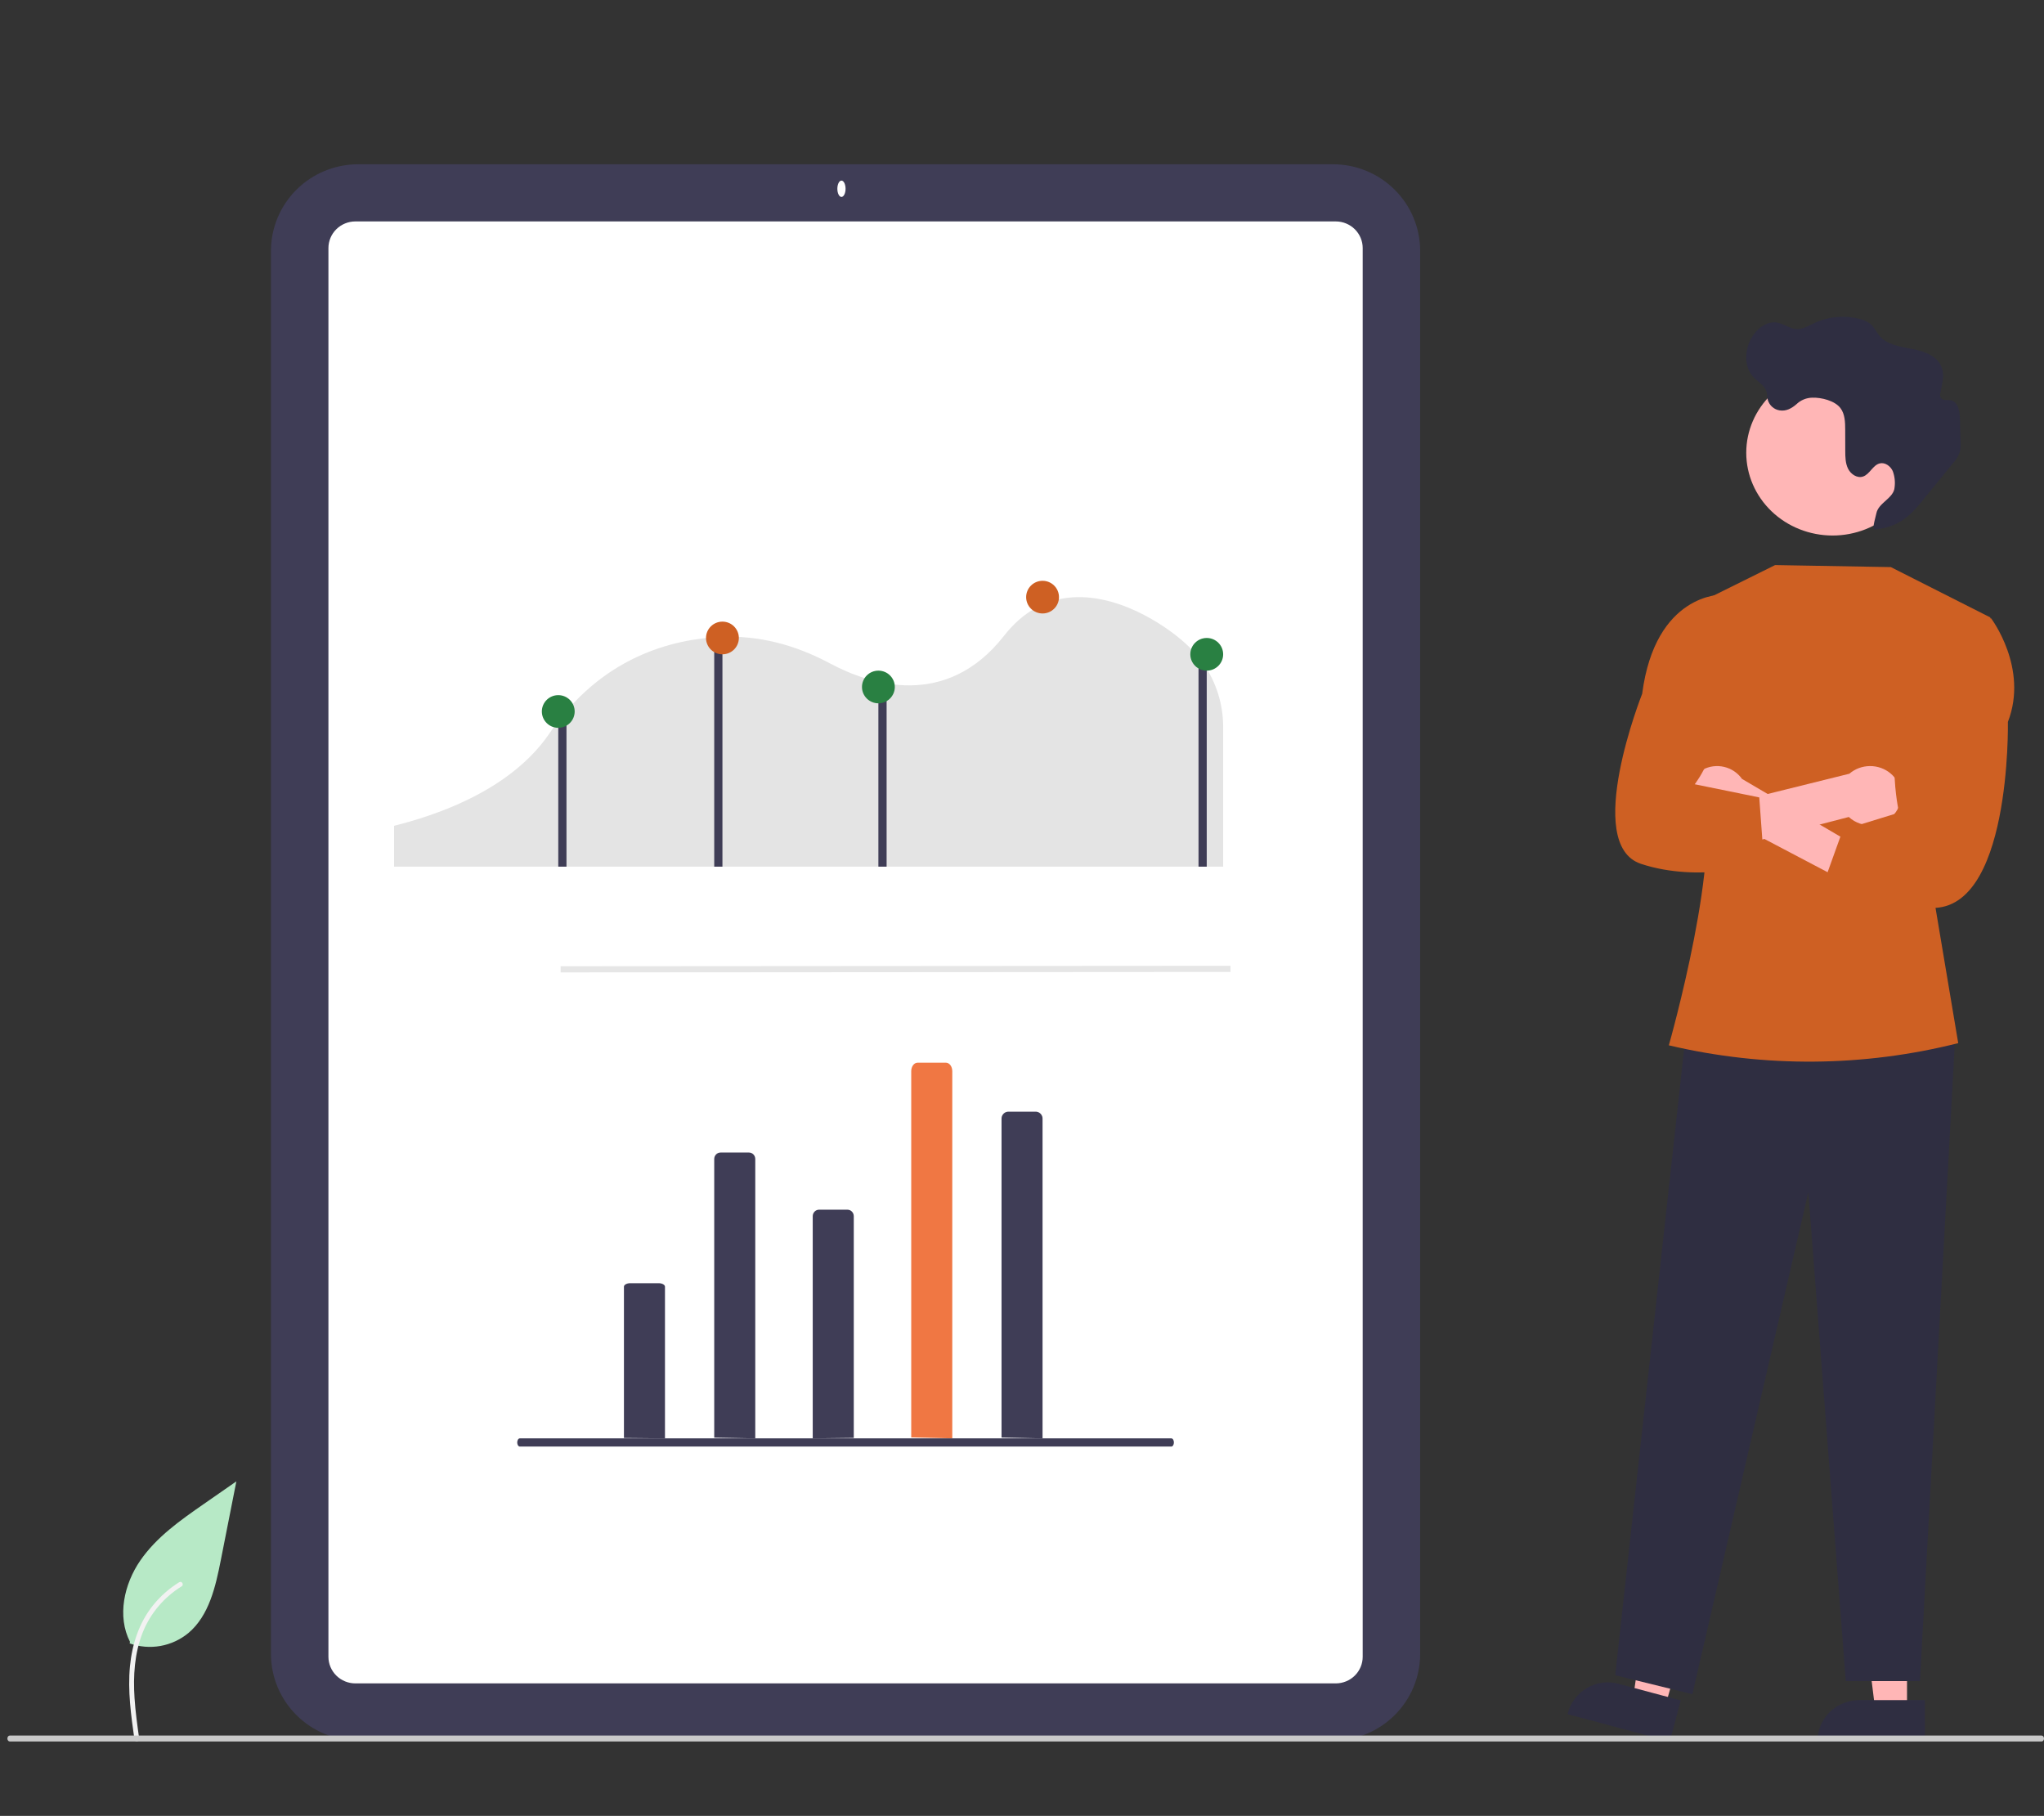 <svg width="206" height="183" viewBox="0 0 206 183" fill="none" xmlns="http://www.w3.org/2000/svg">
<rect x="0" y="0" width="206" height="183" fill="#333333" stroke="none"/>
<path d="M13.066 165.617C14.061 165.97 15.129 166.059 16.168 165.874C17.206 165.69 18.18 165.238 18.996 164.564C21.073 162.805 21.725 159.907 22.254 157.224L23.821 149.287L20.54 151.567C18.181 153.206 15.768 154.898 14.134 157.272C12.5 159.647 11.787 162.888 13.1 165.457" fill="#B7E9C6"/>
<path d="M13.554 175.325C13.21 172.876 12.857 170.396 13.098 167.92C13.312 165.722 13.998 163.575 15.394 161.814C16.135 160.882 17.037 160.082 18.059 159.453C18.326 159.289 18.571 159.701 18.306 159.865C16.537 160.958 15.17 162.572 14.4 164.474C13.549 166.589 13.413 168.894 13.56 171.141C13.649 172.5 13.837 173.849 14.026 175.198C14.041 175.259 14.032 175.323 14.001 175.378C13.969 175.433 13.917 175.473 13.855 175.492C13.793 175.508 13.726 175.5 13.67 175.469C13.614 175.437 13.573 175.386 13.555 175.325L13.554 175.325Z" fill="#F2F2F2"/>
<path d="M134.344 175.409H36.093C33.764 175.406 31.531 174.487 29.885 172.852C28.238 171.218 27.312 169.002 27.309 166.691V25.272C27.312 22.96 28.238 20.744 29.885 19.11C31.531 17.476 33.764 16.556 36.093 16.554H134.344C136.672 16.556 138.905 17.476 140.552 19.11C142.198 20.744 143.125 22.96 143.127 25.272V166.691C143.125 169.002 142.198 171.218 140.552 172.852C138.905 174.487 136.672 175.406 134.344 175.409Z" fill="#3F3D56"/>
<path d="M134.623 169.647H35.814C35.094 169.646 34.404 169.363 33.896 168.861C33.387 168.359 33.101 167.677 33.1 166.967V24.995C33.101 24.285 33.387 23.604 33.896 23.101C34.404 22.599 35.094 22.316 35.814 22.315H134.623C135.342 22.316 136.032 22.599 136.541 23.101C137.049 23.604 137.336 24.285 137.336 24.995V166.967C137.336 167.677 137.049 168.359 136.541 168.861C136.032 169.363 135.342 169.646 134.623 169.647Z" fill="white"/>
<path d="M84.805 19.846C85.033 19.846 85.218 19.478 85.218 19.023C85.218 18.569 85.033 18.2 84.805 18.2C84.576 18.2 84.391 18.569 84.391 19.023C84.391 19.478 84.576 19.846 84.805 19.846Z" fill="white"/>
<path d="M39.718 87.339H123.273V73.15C123.26 71.654 122.946 70.175 122.349 68.801C121.751 67.427 120.883 66.185 119.795 65.148L119.772 65.126C118.28 63.642 113.292 59.877 108.132 60.196C105.406 60.364 103.073 61.666 101.196 64.065C95.355 71.534 87.681 69.013 83.627 66.845C80.055 64.934 76.406 64.038 72.782 64.18C67.706 64.377 60.562 66.229 55.353 73.938C53.363 76.88 49.035 80.874 39.718 83.221L39.718 87.339Z" fill="#E4E4E4"/>
<path d="M57.091 71.7H56.264V87.339H57.091V71.7Z" fill="#3F3D56"/>
<path d="M72.809 64.293H71.982V87.339H72.809V64.293Z" fill="#3F3D56"/>
<path d="M89.355 69.231H88.527V87.339H89.355V69.231Z" fill="#3F3D56"/>
<path d="M121.618 65.939H120.791V87.339H121.618V65.939Z" fill="#3F3D56"/>
<path d="M72.809 65.939C73.723 65.939 74.464 65.202 74.464 64.293C74.464 63.383 73.723 62.646 72.809 62.646C71.895 62.646 71.154 63.383 71.154 64.293C71.154 65.202 71.895 65.939 72.809 65.939Z" fill="#CE6023"/>
<path d="M105.073 61.823C105.987 61.823 106.727 61.086 106.727 60.177C106.727 59.268 105.987 58.531 105.073 58.531C104.159 58.531 103.418 59.268 103.418 60.177C103.418 61.086 104.159 61.823 105.073 61.823Z" fill="#CE6023"/>
<path d="M88.527 70.877C89.441 70.877 90.182 70.14 90.182 69.231C90.182 68.322 89.441 67.585 88.527 67.585C87.614 67.585 86.873 68.322 86.873 69.231C86.873 70.14 87.614 70.877 88.527 70.877Z" fill="#298042"/>
<path d="M56.264 73.347C57.178 73.347 57.918 72.609 57.918 71.7C57.918 70.791 57.178 70.054 56.264 70.054C55.35 70.054 54.609 70.791 54.609 71.7C54.609 72.609 55.35 73.347 56.264 73.347Z" fill="#298042"/>
<path d="M121.618 67.585C122.532 67.585 123.273 66.848 123.273 65.939C123.273 65.03 122.532 64.293 121.618 64.293C120.704 64.293 119.964 65.03 119.964 65.939C119.964 66.848 120.704 67.585 121.618 67.585Z" fill="#298042"/>
<path d="M71.982 144.881V116.799C71.982 116.626 72.049 116.46 72.169 116.338C72.289 116.215 72.452 116.147 72.622 116.147H75.478C75.648 116.147 75.811 116.215 75.931 116.338C76.051 116.46 76.118 116.626 76.118 116.799V144.955L71.982 144.881Z" fill="#3F3D56"/>
<path d="M81.909 144.955V122.562C81.909 122.389 81.977 122.222 82.097 122.1C82.217 121.977 82.379 121.908 82.549 121.908H85.406C85.575 121.908 85.738 121.977 85.858 122.1C85.978 122.222 86.046 122.389 86.046 122.562V144.906L81.909 144.955Z" fill="#3F3D56"/>
<path d="M100.938 144.871V112.777C100.926 112.592 100.986 112.411 101.106 112.271C101.226 112.131 101.395 112.045 101.577 112.031H104.432C104.614 112.045 104.783 112.131 104.903 112.271C105.023 112.411 105.083 112.592 105.071 112.777V144.955L100.938 144.871Z" fill="#3F3D56"/>
<path d="M62.882 144.915V129.67C62.882 129.475 63.168 129.316 63.522 129.316H66.378C66.732 129.316 67.018 129.475 67.018 129.67V144.955L62.882 144.915Z" fill="#3F3D56"/>
<path d="M91.836 144.858V107.95C91.836 107.477 92.123 107.093 92.477 107.093H95.333C95.686 107.093 95.973 107.477 95.973 107.95V144.955L91.836 144.858Z" fill="#F07743"/>
<path d="M118.048 145.778H52.388C52.319 145.778 52.252 145.734 52.203 145.657C52.155 145.58 52.127 145.475 52.127 145.366C52.127 145.257 52.155 145.152 52.203 145.075C52.252 144.998 52.319 144.955 52.388 144.955H118.048C118.118 144.955 118.184 144.998 118.233 145.075C118.282 145.152 118.309 145.257 118.309 145.366C118.309 145.475 118.282 145.58 118.233 145.657C118.184 145.734 118.118 145.778 118.048 145.778Z" fill="#3F3D56"/>
<path d="M192.195 171.926L188.943 171.925L187.395 159.415H192.196L192.195 171.926Z" fill="#FFB6B6"/>
<path d="M193.997 175.5L183.194 175.5V175.368C183.194 174.297 183.637 173.27 184.425 172.513C185.214 171.755 186.283 171.33 187.399 171.33H187.399L193.997 171.33L193.997 175.5Z" fill="#2F2E41"/>
<path d="M167.839 171.926L164.589 171.101L166.394 158.819L171.191 160.036L167.839 171.926Z" fill="#FFB6B6"/>
<path d="M168.284 175.5L157.987 172.748L158.022 172.618C158.306 171.555 159.001 170.649 159.953 170.099C160.906 169.549 162.038 169.399 163.101 169.683L163.101 169.683L169.39 171.364L168.284 175.5Z" fill="#2F2E41"/>
<path d="M194.291 102.223L196.998 105.375L193.497 169.412H186.02L182.25 120.138L170.562 170.734L162.788 168.823L169.856 104.56L194.291 102.223Z" fill="#2F2E41"/>
<path d="M171.314 60.708L178.899 56.947L190.562 57.15L200.598 62.227L194.888 90.423L197.355 105.124H197.355C187.821 107.528 177.839 107.609 168.266 105.361L168.19 105.343C168.19 105.343 173.859 85.456 171.446 79.386L171.314 60.708Z" fill="#CE6023"/>
<path d="M193.397 45.597C193.388 43.388 192.465 41.272 190.831 39.714C189.196 38.156 186.983 37.283 184.678 37.287C182.373 37.291 180.164 38.172 178.535 39.736C176.907 41.299 175.992 43.418 175.992 45.628C175.992 47.837 176.907 49.956 178.535 51.52C180.164 53.084 182.373 53.964 184.678 53.968C186.983 53.972 189.196 53.099 190.831 51.542C192.465 49.984 193.388 47.868 193.397 45.658C193.397 45.638 193.397 45.617 193.397 45.597Z" fill="#FFB6B6"/>
<path d="M181.046 40.739C181.482 40.32 182.057 40.084 182.656 40.076C183.557 40.047 184.906 40.373 185.48 41.12C185.941 41.72 185.963 42.545 185.965 43.308L185.97 45.413C185.971 46.036 185.979 46.685 186.256 47.24C186.533 47.795 187.17 48.216 187.751 48.027C188.441 47.803 188.745 46.867 189.45 46.699C189.979 46.572 190.523 46.967 190.755 47.469C190.95 47.99 191.015 48.552 190.943 49.104C190.876 50.206 189.327 50.644 189.107 51.725C188.981 52.35 188.536 53.598 189.107 53.337C191.741 53.068 192.896 51.499 194.101 50.022L196.819 46.691C197.13 46.36 197.368 45.966 197.519 45.535C197.587 45.233 197.611 44.922 197.591 44.613C197.576 43.785 197.554 42.958 197.525 42.13C197.499 41.407 197.321 40.495 196.627 40.346C196.266 40.269 195.788 40.404 195.597 40.081C195.526 39.92 195.514 39.738 195.565 39.568C195.718 38.742 195.977 37.877 195.71 37.081C195.308 35.881 193.924 35.389 192.7 35.162C191.477 34.936 190.104 34.741 189.336 33.743C189.13 33.412 188.907 33.092 188.668 32.785C188.316 32.459 187.883 32.236 187.416 32.141C185.898 31.749 184.293 31.894 182.866 32.553C182.274 32.829 181.68 33.2 181.031 33.158C180.357 33.114 179.781 32.63 179.115 32.512C178.04 32.322 177.012 33.144 176.482 34.117C175.825 35.323 175.765 36.975 176.693 37.979C177.155 38.48 177.846 38.824 178.038 39.483C178.116 39.752 178.098 40.041 178.167 40.312C178.248 40.582 178.402 40.824 178.611 41.008C178.82 41.193 179.076 41.313 179.349 41.356C180.007 41.465 180.563 41.158 181.046 40.739Z" fill="#2F2E41"/>
<path d="M170.206 81.381C170.368 81.795 170.619 82.168 170.942 82.475C171.264 82.782 171.65 83.014 172.072 83.156C172.495 83.299 172.944 83.347 173.387 83.298C173.83 83.249 174.257 83.103 174.638 82.872L189.901 90.904L190.396 87.203L175.564 78.496C175.132 77.885 174.489 77.454 173.758 77.283C173.027 77.112 172.258 77.214 171.598 77.57C170.938 77.925 170.431 78.51 170.175 79.212C169.918 79.915 169.93 80.686 170.206 81.381Z" fill="#FFB6B6"/>
<path d="M191.055 81.856C190.802 82.215 190.469 82.517 190.081 82.741C189.693 82.964 189.258 83.103 188.807 83.149C188.356 83.194 187.9 83.145 187.472 83.004C187.043 82.863 186.652 82.634 186.326 82.333L169.39 86.734L169.538 82.151L186.385 77.973C186.95 77.484 187.684 77.21 188.447 77.202C189.211 77.195 189.95 77.455 190.526 77.934C191.101 78.413 191.473 79.076 191.571 79.799C191.668 80.522 191.484 81.254 191.055 81.856V81.856Z" fill="#FFB6B6"/>
<path d="M197.413 62.512L200.665 62.309C200.665 62.309 204.473 67.317 202.361 72.753C202.361 72.753 202.727 92.278 194.293 91.476C185.859 90.674 183.194 90.674 183.194 90.674L185.725 83.634L191.389 81.891C191.389 81.891 189.643 74.215 192.948 71.022L197.413 62.512Z" fill="#CE6023"/>
<path d="M173.987 62.253L173.533 59.926C173.533 59.926 166.829 59.768 165.503 69.915C165.503 69.915 159.475 85.101 165.384 87.056C171.293 89.012 177.792 87.056 177.792 87.056L177.303 80.36L170.801 79.034C170.801 79.034 174.16 74.694 172.331 70.929L173.987 62.253Z" fill="#CE6023"/>
<path d="M205.763 175.5H0.981C0.919 175.5 0.858 175.469 0.814 175.413C0.769 175.357 0.744 175.281 0.744 175.202C0.744 175.123 0.769 175.047 0.814 174.992C0.858 174.936 0.919 174.904 0.981 174.904H205.763C205.826 174.904 205.886 174.936 205.931 174.992C205.975 175.047 206 175.123 206 175.202C206 175.281 205.975 175.357 205.931 175.413C205.886 175.469 205.826 175.5 205.763 175.5Z" fill="#CACACA"/>
<path d="M124.009 97.329L56.502 97.375L56.502 97.995L124.01 97.949L124.009 97.329Z" fill="#E6E6E6"/>
</svg>
